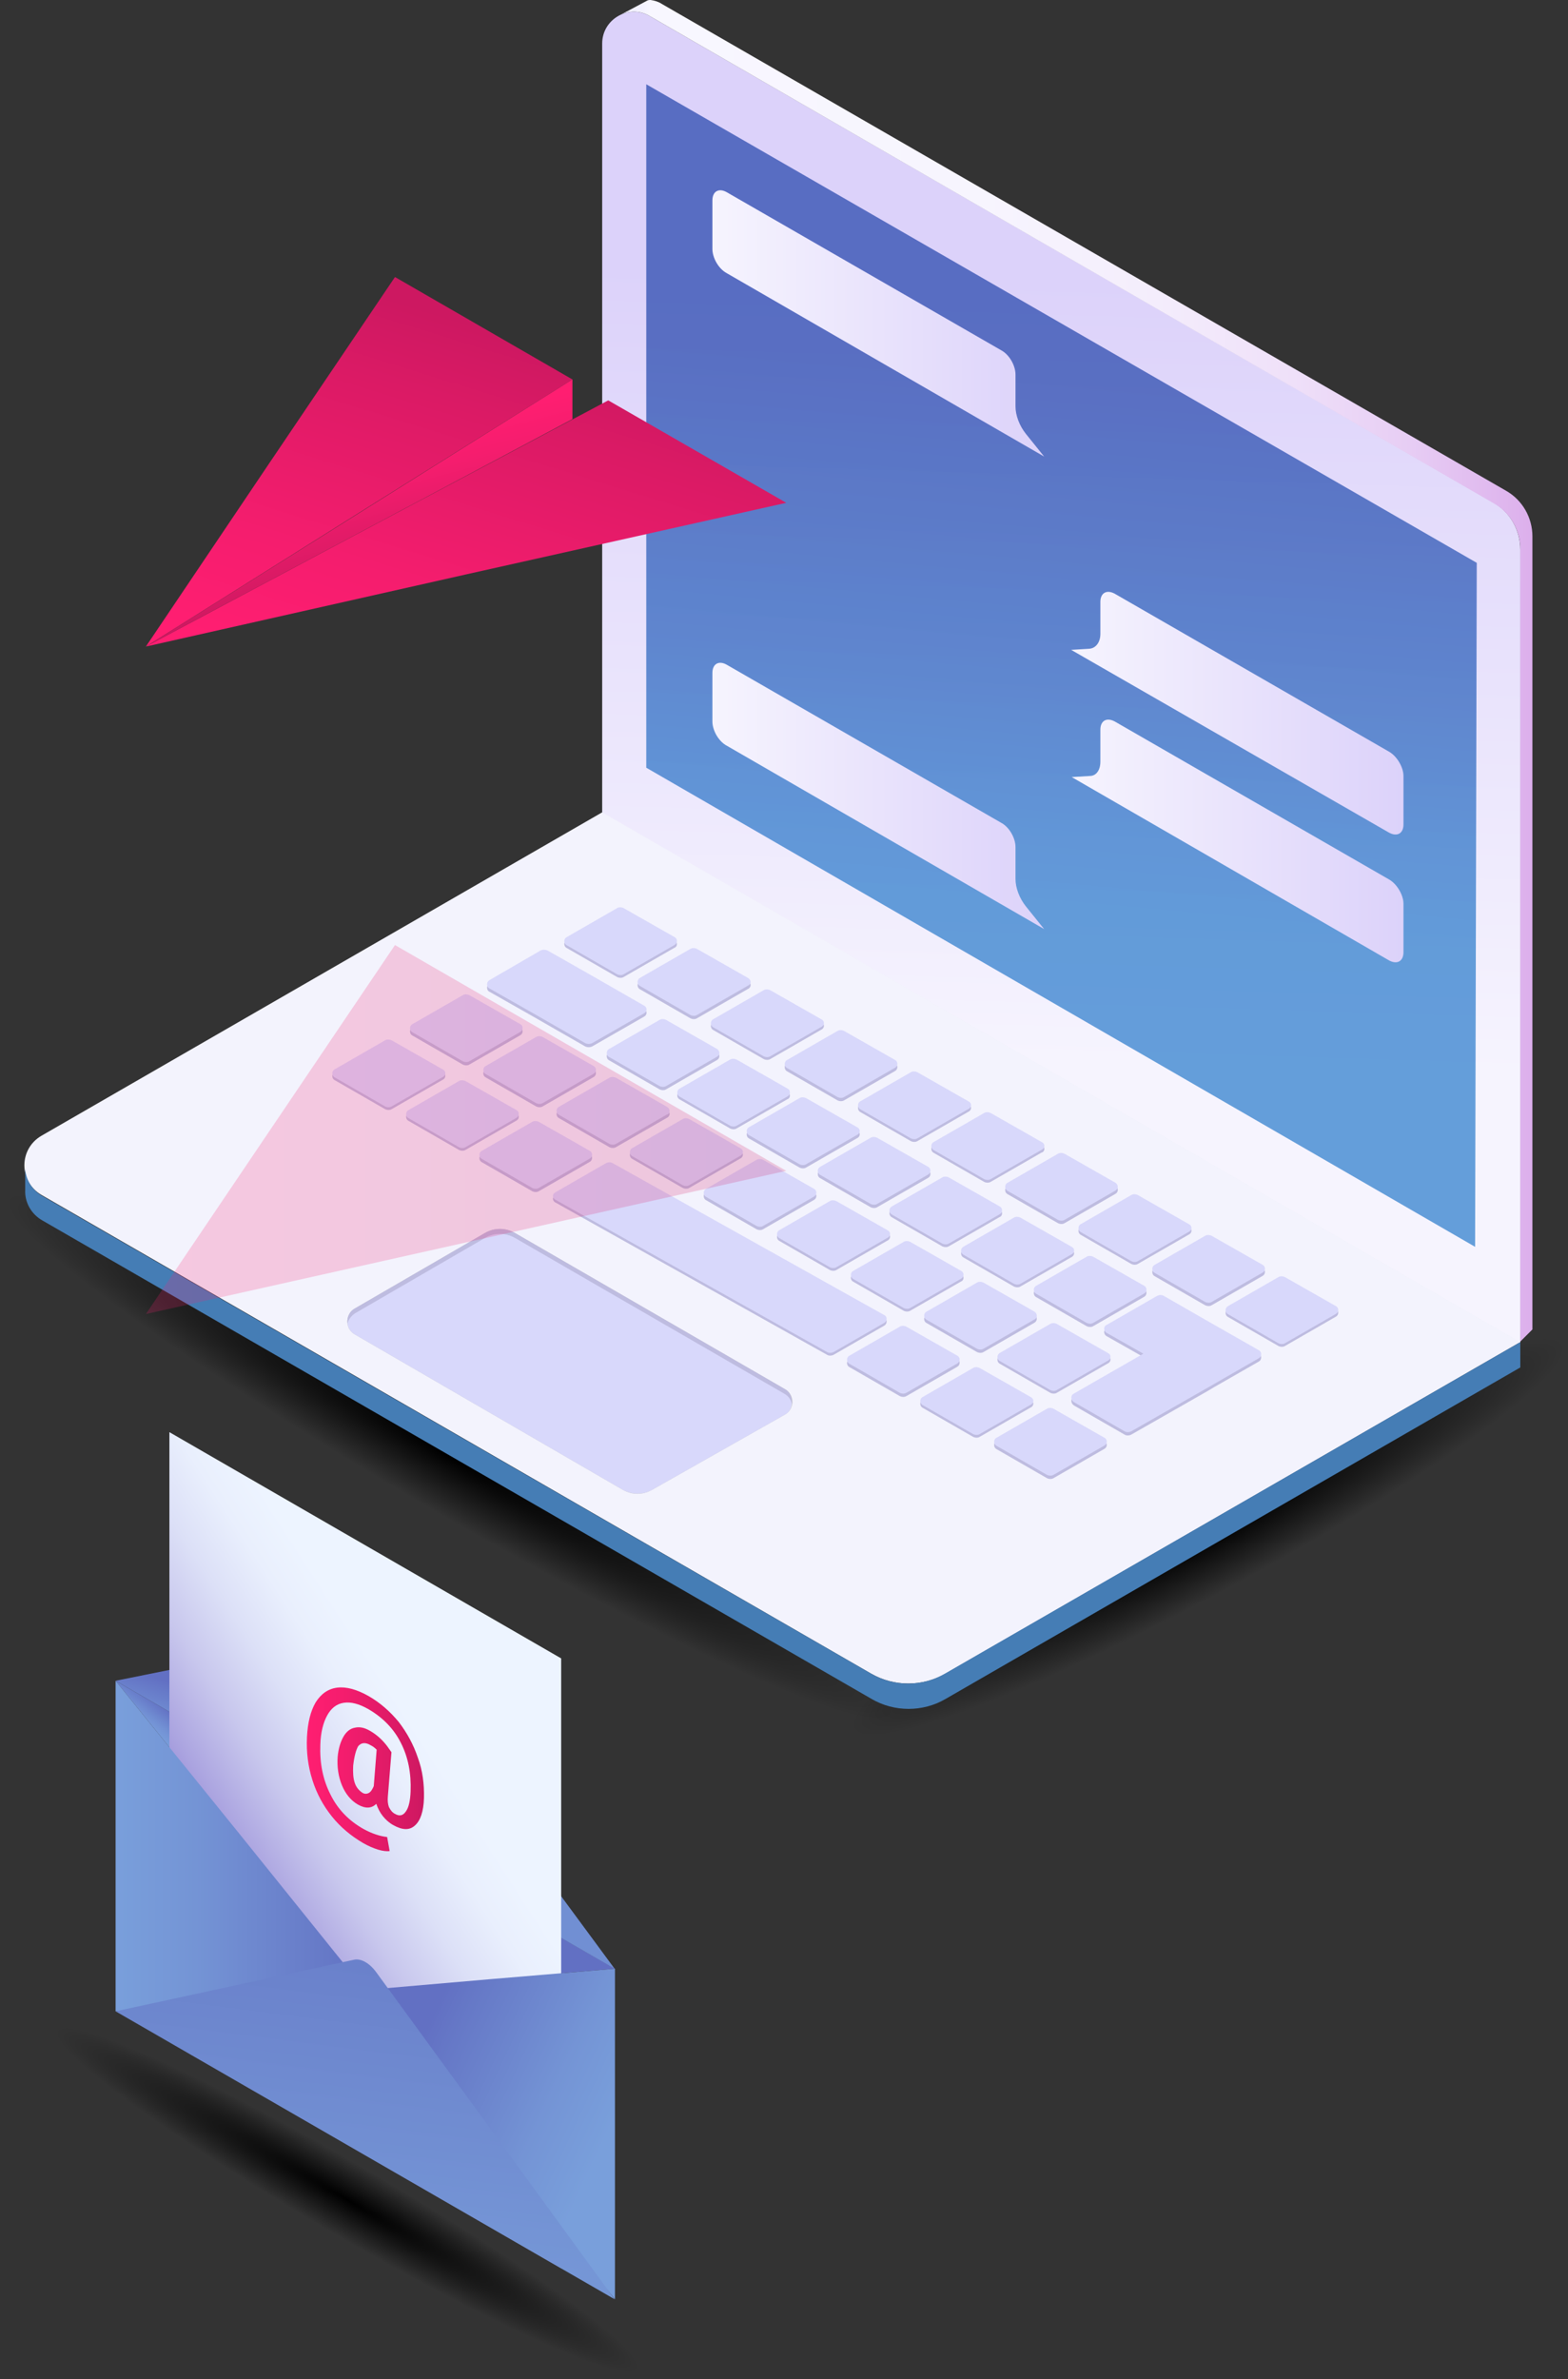 <svg width="267" height="405" viewBox="0 0 267 405" fill="none" xmlns="http://www.w3.org/2000/svg">
<rect x="0" y="0" width="267" height="405" fill="#333333" stroke="none"/>
<path d="M71.95 256.035C29.91 231.566 -1.995 208.128 0.632 203.628C3.26 199.128 39.388 215.347 81.427 239.816C123.373 264.285 155.372 287.723 152.745 292.223C150.024 296.723 113.896 280.504 71.95 256.035Z" fill="url(#paint0_radial_37_227)"/>
<path d="M210.268 269.817C176.768 288.004 147.584 299.067 145.05 294.473C142.61 289.879 167.759 271.504 201.26 253.316C234.76 235.129 263.944 224.066 266.478 228.66C269.011 233.254 243.769 251.629 210.268 269.817Z" fill="url(#paint1_radial_37_227)"/>
<path d="M254.373 85.596L110.611 2.721C107.045 0.658 102.541 3.283 102.541 7.408V138.378L258.877 228.566V93.565C258.877 90.19 257.094 87.19 254.373 85.596Z" fill="url(#paint2_linear_37_227)"/>
<path d="M258.877 93.471C258.877 90.284 257.188 87.284 254.373 85.69L110.611 2.72C109.016 1.783 107.139 1.783 105.638 2.533L110.048 0.189C110.33 0.001 110.518 0.001 110.799 0.001C111.456 0.095 112.113 0.283 112.676 0.658L256.437 83.534C259.252 85.127 260.941 88.127 260.941 91.315V226.316L258.877 228.378V225.191V93.471Z" fill="url(#paint3_linear_37_227)"/>
<path d="M148.335 284.91L7.107 203.441C3.166 201.191 3.166 195.566 7.107 193.316L102.541 138.284L258.877 228.472L161.003 284.91C157.062 287.16 152.276 287.16 148.335 284.91Z" fill="#F3F3FD"/>
<path d="M7.107 203.535L148.335 284.91C152.182 287.16 157.062 287.16 160.909 284.91L255.123 230.629L258.877 228.472V232.785L161.003 289.223C157.155 291.473 152.276 291.473 148.428 289.223L7.201 207.754C5.23 206.628 4.198 204.566 4.292 202.597V198.378C4.198 200.441 5.23 202.41 7.107 203.535Z" fill="#457DB5"/>
<path opacity="0.6" d="M110.048 14.346L251.464 95.815L251.182 212.254L110.048 130.691V14.346Z" fill="url(#paint4_linear_37_227)"/>
<path d="M227.535 222.847L218.808 217.878C218.432 217.691 217.963 217.691 217.682 217.878L209.048 222.847C208.579 223.128 208.579 223.878 209.048 224.16L217.682 229.129C218.057 229.316 218.526 229.316 218.808 229.129L227.441 224.16C228.004 223.878 228.004 223.128 227.535 222.847Z" fill="#BEBCE0"/>
<path d="M227.535 222.378L218.808 217.41C218.432 217.222 217.963 217.222 217.681 217.41L209.048 222.378C208.579 222.66 208.579 223.41 209.048 223.691L217.681 228.66C218.057 228.847 218.526 228.847 218.808 228.66L227.441 223.691C228.004 223.41 228.004 222.66 227.535 222.378Z" fill="#D8D8FB"/>
<path d="M215.054 215.91L206.327 210.941C205.952 210.754 205.482 210.754 205.201 210.941L196.568 215.91C196.099 216.191 196.099 216.941 196.568 217.223L205.201 222.191C205.576 222.379 206.045 222.379 206.327 222.191L214.96 217.223C215.523 216.941 215.523 216.191 215.054 215.91Z" fill="#BEBCE0"/>
<path d="M215.054 215.347L206.327 210.378C205.952 210.191 205.482 210.191 205.201 210.378L196.568 215.347C196.099 215.628 196.099 216.378 196.568 216.66L205.201 221.628C205.576 221.816 206.045 221.816 206.327 221.628L214.96 216.66C215.523 216.378 215.523 215.628 215.054 215.347Z" fill="#D8D8FB"/>
<path d="M202.48 208.879L193.753 203.91C193.377 203.723 192.908 203.723 192.627 203.91L183.993 208.879C183.524 209.16 183.524 209.91 183.993 210.191L192.627 215.16C193.002 215.348 193.471 215.348 193.753 215.16L202.386 210.191C203.043 209.91 203.043 209.16 202.48 208.879Z" fill="#BEBCE0"/>
<path d="M202.48 208.41L193.753 203.441C193.377 203.253 192.908 203.253 192.627 203.441L183.993 208.41C183.524 208.691 183.524 209.441 183.993 209.722L192.627 214.691C193.002 214.878 193.471 214.878 193.753 214.691L202.386 209.722C203.043 209.441 203.043 208.691 202.48 208.41Z" fill="#D8D8FB"/>
<path d="M189.999 201.941L181.272 196.972C180.897 196.785 180.427 196.785 180.146 196.972L171.513 201.941C171.044 202.222 171.044 202.972 171.513 203.253L180.146 208.222C180.521 208.41 180.991 208.41 181.272 208.222L189.905 203.253C190.468 202.972 190.468 202.222 189.999 201.941Z" fill="#BEBCE0"/>
<path d="M189.999 201.378L181.272 196.41C180.897 196.222 180.427 196.222 180.146 196.41L171.513 201.378C171.044 201.66 171.044 202.41 171.513 202.691L180.146 207.66C180.521 207.847 180.991 207.847 181.272 207.66L189.905 202.691C190.468 202.41 190.468 201.753 189.999 201.378Z" fill="#D8D8FB"/>
<path d="M177.425 194.91L168.698 189.941C168.322 189.753 167.853 189.753 167.572 189.941L158.938 194.91C158.469 195.191 158.469 195.941 158.938 196.222L167.572 201.191C167.947 201.378 168.416 201.378 168.698 201.191L177.331 196.222C177.988 196.035 177.988 195.285 177.425 194.91Z" fill="#BEBCE0"/>
<path d="M177.425 194.441L168.698 189.472C168.322 189.284 167.853 189.284 167.572 189.472L158.938 194.441C158.469 194.722 158.469 195.472 158.938 195.753L167.572 200.722C167.947 200.91 168.416 200.91 168.698 200.722L177.331 195.753C177.988 195.472 177.988 194.722 177.425 194.441Z" fill="#D8D8FB"/>
<path d="M164.944 187.972L156.217 183.003C155.842 182.816 155.372 182.816 155.091 183.003L146.458 187.972C145.989 188.253 145.989 189.003 146.458 189.285L155.091 194.254C155.466 194.441 155.935 194.441 156.217 194.254L164.85 189.285C165.507 189.003 165.507 188.253 164.944 187.972Z" fill="#BEBCE0"/>
<path d="M164.944 187.503L156.217 182.535C155.842 182.347 155.372 182.347 155.091 182.535L146.458 187.503C145.989 187.785 145.989 188.535 146.458 188.816L155.091 193.785C155.466 193.972 155.935 193.972 156.217 193.785L164.85 188.816C165.507 188.535 165.507 187.785 164.944 187.503Z" fill="#D8D8FB"/>
<path d="M152.463 181.035L143.736 176.066C143.361 175.879 142.892 175.879 142.61 176.066L133.977 181.035C133.508 181.316 133.508 182.066 133.977 182.347L142.61 187.316C142.986 187.504 143.455 187.504 143.736 187.316L152.37 182.347C152.933 182.066 152.933 181.316 152.463 181.035Z" fill="#BEBCE0"/>
<path d="M152.463 180.472L143.736 175.503C143.361 175.316 142.892 175.316 142.61 175.503L133.977 180.472C133.508 180.753 133.508 181.503 133.977 181.784L142.61 186.753C142.986 186.941 143.455 186.941 143.736 186.753L152.37 181.784C152.933 181.503 152.933 180.753 152.463 180.472Z" fill="#D8D8FB"/>
<path d="M139.889 174.003L131.162 169.034C130.787 168.847 130.318 168.847 130.036 169.034L121.403 174.003C120.934 174.284 120.934 175.034 121.403 175.316L130.036 180.285C130.411 180.472 130.881 180.472 131.162 180.285L139.795 175.316C140.452 175.034 140.452 174.284 139.889 174.003Z" fill="#BEBCE0"/>
<path d="M139.889 173.534L131.162 168.566C130.787 168.378 130.318 168.378 130.036 168.566L121.403 173.534C120.934 173.816 120.934 174.566 121.403 174.847L130.036 179.816C130.411 180.003 130.881 180.003 131.162 179.816L139.795 174.847C140.452 174.566 140.452 173.816 139.889 173.534Z" fill="#D8D8FB"/>
<path d="M127.409 167.066L118.681 162.097C118.306 161.91 117.837 161.91 117.555 162.097L108.922 167.066C108.453 167.347 108.453 168.097 108.922 168.378L117.555 173.347C117.931 173.535 118.4 173.535 118.681 173.347L127.315 168.378C127.972 168.097 127.972 167.347 127.409 167.066Z" fill="#BEBCE0"/>
<path d="M127.408 166.503L118.681 161.534C118.306 161.346 117.837 161.346 117.555 161.534L108.922 166.503C108.453 166.784 108.453 167.534 108.922 167.815L117.555 172.784C117.931 172.972 118.4 172.972 118.681 172.784L127.315 167.815C127.972 167.534 127.972 166.878 127.408 166.503Z" fill="#D8D8FB"/>
<path d="M114.928 160.034L106.201 155.066C105.826 154.878 105.356 154.878 105.075 155.066L96.442 160.034C95.972 160.316 95.972 161.066 96.442 161.347L105.075 166.316C105.45 166.503 105.919 166.503 106.201 166.316L114.834 161.347C115.397 161.159 115.397 160.409 114.928 160.034Z" fill="#BEBCE0"/>
<path d="M114.928 159.565L106.201 154.597C105.826 154.409 105.356 154.409 105.075 154.597L96.442 159.565C95.972 159.847 95.972 160.597 96.442 160.878L105.075 165.847C105.45 166.034 105.919 166.034 106.201 165.847L114.834 160.878C115.397 160.597 115.397 159.847 114.928 159.565Z" fill="#D8D8FB"/>
<path d="M83.304 167.441L92.031 162.378C92.407 162.191 92.876 162.191 93.251 162.378L100.852 166.691L109.673 171.753C110.236 172.035 110.236 172.785 109.673 173.066L100.852 178.128C100.477 178.316 100.008 178.316 99.632 178.128L90.811 173.066L83.21 168.753C82.835 168.472 82.835 167.722 83.304 167.441Z" fill="#BEBCE0"/>
<path d="M83.304 166.878L92.031 161.815C92.407 161.628 92.876 161.628 93.251 161.815L100.852 166.128L109.673 171.19C110.236 171.472 110.236 172.222 109.673 172.503L100.852 177.565C100.477 177.753 100.008 177.753 99.632 177.565L90.811 172.503L83.21 168.19C82.835 167.909 82.835 167.159 83.304 166.878Z" fill="#D8D8FB"/>
<path d="M194.879 219.472L186.152 214.504C185.776 214.316 185.307 214.316 185.026 214.504L176.392 219.472C175.923 219.754 175.923 220.504 176.392 220.785L185.026 225.754C185.401 225.941 185.87 225.941 186.152 225.754L194.785 220.785C195.348 220.504 195.348 219.754 194.879 219.472Z" fill="#BEBCE0"/>
<path d="M194.879 218.91L186.152 213.941C185.776 213.753 185.307 213.753 185.026 213.941L176.392 218.91C175.923 219.191 175.923 219.941 176.392 220.222L185.026 225.191C185.401 225.379 185.87 225.379 186.152 225.191L194.785 220.222C195.348 219.941 195.348 219.191 194.879 218.91Z" fill="#D8D8FB"/>
<path d="M182.492 212.722L173.765 207.754C173.39 207.566 172.92 207.566 172.639 207.754L164.006 212.722C163.536 213.004 163.536 213.754 164.006 214.035L172.639 219.004C173.014 219.191 173.483 219.191 173.765 219.004L182.398 214.035C183.055 213.754 183.055 213.004 182.492 212.722Z" fill="#BEBCE0"/>
<path d="M182.492 212.254L173.765 207.285C173.39 207.097 172.92 207.097 172.639 207.285L164.006 212.254C163.536 212.535 163.536 213.285 164.006 213.566L172.639 218.535C173.014 218.722 173.483 218.722 173.765 218.535L182.398 213.566C183.055 213.285 183.055 212.535 182.492 212.254Z" fill="#D8D8FB"/>
<path d="M170.293 205.878L161.566 200.91C161.19 200.722 160.721 200.722 160.44 200.91L151.807 205.878C151.337 206.16 151.337 206.91 151.807 207.191L160.44 212.16C160.815 212.347 161.284 212.347 161.566 212.16L170.199 207.191C170.762 207.003 170.762 206.253 170.293 205.878Z" fill="#BEBCE0"/>
<path d="M170.293 205.409L161.566 200.441C161.19 200.253 160.721 200.253 160.44 200.441L151.807 205.409C151.337 205.691 151.337 206.441 151.807 206.722L160.44 211.691C160.815 211.878 161.284 211.878 161.566 211.691L170.199 206.722C170.762 206.441 170.762 205.691 170.293 205.409Z" fill="#D8D8FB"/>
<path d="M158.094 199.222L149.367 194.253C148.991 194.066 148.522 194.066 148.241 194.253L139.608 199.222C139.138 199.503 139.138 200.253 139.608 200.535L148.241 205.504C148.616 205.691 149.085 205.691 149.367 205.504L158 200.535C158.563 200.253 158.563 199.503 158.094 199.222Z" fill="#BEBCE0"/>
<path d="M158.094 198.659L149.367 193.691C148.991 193.503 148.522 193.503 148.241 193.691L139.608 198.659C139.138 198.941 139.138 199.691 139.608 199.972L148.241 204.941C148.616 205.128 149.085 205.128 149.367 204.941L158 199.972C158.563 199.691 158.563 198.941 158.094 198.659Z" fill="#D8D8FB"/>
<path d="M145.989 192.472L137.262 187.503C136.886 187.316 136.417 187.316 136.136 187.503L127.502 192.472C127.033 192.753 127.033 193.503 127.502 193.785L136.136 198.754C136.511 198.941 136.98 198.941 137.262 198.754L145.895 193.785C146.552 193.503 146.552 192.753 145.989 192.472Z" fill="#BEBCE0"/>
<path d="M145.989 191.909L137.262 186.941C136.886 186.753 136.417 186.753 136.136 186.941L127.502 191.909C127.033 192.191 127.033 192.941 127.502 193.222L136.136 198.191C136.511 198.378 136.98 198.378 137.262 198.191L145.895 193.222C146.552 192.941 146.552 192.191 145.989 191.909Z" fill="#D8D8FB"/>
<path d="M134.165 185.816L125.438 180.847C125.063 180.659 124.593 180.659 124.312 180.847L115.679 185.816C115.209 186.097 115.209 186.847 115.679 187.128L124.312 192.097C124.687 192.284 125.156 192.284 125.438 192.097L134.071 187.128C134.634 186.941 134.634 186.191 134.165 185.816Z" fill="#BEBCE0"/>
<path d="M134.165 185.347L125.438 180.378C125.063 180.191 124.593 180.191 124.312 180.378L115.679 185.347C115.209 185.628 115.209 186.378 115.679 186.659L124.312 191.628C124.687 191.816 125.156 191.816 125.438 191.628L134.071 186.659C134.634 186.378 134.634 185.628 134.165 185.347Z" fill="#D8D8FB"/>
<path d="M122.153 179.159L113.426 174.191C113.051 174.003 112.582 174.003 112.3 174.191L103.667 179.159C103.198 179.441 103.198 180.191 103.667 180.472L112.3 185.441C112.676 185.628 113.145 185.628 113.426 185.441L122.06 180.472C122.623 180.191 122.623 179.441 122.153 179.159Z" fill="#BEBCE0"/>
<path d="M122.153 178.597L113.426 173.628C113.051 173.44 112.582 173.44 112.3 173.628L103.667 178.597C103.198 178.878 103.198 179.628 103.667 179.909L112.3 184.878C112.676 185.066 113.145 185.066 113.426 184.878L122.06 179.909C122.623 179.628 122.623 178.972 122.153 178.597Z" fill="#D8D8FB"/>
<path d="M182.773 237.848L194.691 231.004L188.404 227.441C187.935 227.16 187.841 226.41 188.404 226.129L197.037 221.16C197.412 220.973 197.881 220.973 198.163 221.16L205.67 225.473L214.397 230.441C214.866 230.723 214.866 231.473 214.397 231.754L206.702 236.16L205.764 236.723L192.627 244.223C192.251 244.41 191.782 244.41 191.5 244.223L182.867 239.254C182.304 238.879 182.304 238.129 182.773 237.848Z" fill="#BEBCE0"/>
<path d="M182.773 237.285L194.691 230.441L188.404 226.878C187.935 226.597 187.841 225.847 188.404 225.566L197.037 220.597C197.412 220.41 197.881 220.41 198.163 220.597L205.67 224.91L214.397 229.878C214.866 230.16 214.866 230.91 214.397 231.191L205.764 236.16L192.627 243.66C192.251 243.847 191.782 243.847 191.5 243.66L182.867 238.691C182.304 238.316 182.304 237.566 182.773 237.285Z" fill="#D8D8FB"/>
<path d="M188.685 230.816L179.958 225.847C179.583 225.66 179.114 225.66 178.832 225.847L170.199 230.816C169.73 231.097 169.73 231.847 170.199 232.129L178.832 237.098C179.208 237.285 179.677 237.285 179.958 237.098L188.591 232.129C189.248 231.847 189.248 231.097 188.685 230.816Z" fill="#BEBCE0"/>
<path d="M188.685 230.347L179.958 225.378C179.583 225.191 179.114 225.191 178.832 225.378L170.199 230.347C169.73 230.628 169.73 231.378 170.199 231.659L178.832 236.628C179.208 236.816 179.677 236.816 179.958 236.628L188.591 231.659C189.248 231.378 189.248 230.628 188.685 230.347Z" fill="#D8D8FB"/>
<path d="M176.205 223.879L167.478 218.91C167.102 218.722 166.633 218.722 166.352 218.91L157.718 223.879C157.249 224.16 157.249 224.91 157.718 225.191L166.352 230.16C166.727 230.348 167.196 230.348 167.478 230.16L176.111 225.191C176.674 224.91 176.674 224.16 176.205 223.879Z" fill="#BEBCE0"/>
<path d="M176.205 223.316L167.478 218.347C167.102 218.16 166.633 218.16 166.352 218.347L157.718 223.316C157.249 223.597 157.249 224.347 157.718 224.629L166.352 229.598C166.727 229.785 167.196 229.785 167.478 229.598L176.111 224.629C176.674 224.441 176.674 223.691 176.205 223.316Z" fill="#D8D8FB"/>
<path d="M163.724 216.847L154.997 211.879C154.622 211.691 154.153 211.691 153.871 211.879L145.238 216.847C144.769 217.129 144.769 217.879 145.238 218.16L153.871 223.129C154.246 223.316 154.716 223.316 154.997 223.129L163.63 218.16C164.193 217.972 164.193 217.222 163.724 216.847Z" fill="#BEBCE0"/>
<path d="M163.724 216.378L154.997 211.41C154.622 211.222 154.153 211.222 153.871 211.41L145.238 216.378C144.769 216.66 144.769 217.41 145.238 217.691L153.871 222.66C154.246 222.847 154.716 222.847 154.997 222.66L163.63 217.691C164.193 217.41 164.193 216.66 163.724 216.378Z" fill="#D8D8FB"/>
<path d="M151.15 209.91L142.423 204.941C142.047 204.753 141.578 204.753 141.297 204.941L132.663 209.91C132.194 210.191 132.194 210.941 132.663 211.222L141.297 216.191C141.672 216.378 142.141 216.378 142.423 216.191L151.056 211.222C151.713 210.941 151.713 210.191 151.15 209.91Z" fill="#BEBCE0"/>
<path d="M151.15 209.441L142.423 204.472C142.047 204.285 141.578 204.285 141.297 204.472L132.663 209.441C132.194 209.722 132.194 210.472 132.663 210.753L141.297 215.722C141.672 215.91 142.141 215.91 142.423 215.722L151.056 210.753C151.713 210.472 151.713 209.722 151.15 209.441Z" fill="#D8D8FB"/>
<path d="M138.669 202.972L129.942 198.003C129.567 197.816 129.098 197.816 128.816 198.003L120.183 202.972C119.714 203.253 119.714 204.003 120.183 204.285L128.816 209.253C129.191 209.441 129.661 209.441 129.942 209.253L138.575 204.285C139.138 204.003 139.138 203.253 138.669 202.972Z" fill="#BEBCE0"/>
<path d="M138.669 202.409L129.942 197.44C129.567 197.253 129.098 197.253 128.816 197.44L120.183 202.409C119.714 202.69 119.714 203.44 120.183 203.722L128.816 208.691C129.191 208.878 129.661 208.878 129.942 208.691L138.575 203.722C139.138 203.44 139.138 202.69 138.669 202.409Z" fill="#D8D8FB"/>
<path d="M126.095 195.941L117.368 190.972C116.992 190.785 116.523 190.785 116.242 190.972L107.608 195.941C107.139 196.222 107.139 196.972 107.608 197.254L116.242 202.222C116.617 202.41 117.086 202.41 117.368 202.222L126.001 197.254C126.658 196.972 126.658 196.222 126.095 195.941Z" fill="#BEBCE0"/>
<path d="M126.095 195.472L117.368 190.504C116.992 190.316 116.523 190.316 116.242 190.504L107.608 195.472C107.139 195.754 107.139 196.504 107.608 196.785L116.242 201.754C116.617 201.941 117.086 201.941 117.368 201.754L126.001 196.785C126.658 196.504 126.658 195.754 126.095 195.472Z" fill="#D8D8FB"/>
<path d="M113.614 189.004L104.887 184.035C104.512 183.847 104.043 183.847 103.761 184.035L95.128 189.004C94.659 189.285 94.659 190.035 95.128 190.316L103.761 195.285C104.136 195.472 104.606 195.472 104.887 195.285L113.52 190.316C114.177 190.035 114.177 189.285 113.614 189.004Z" fill="#BEBCE0"/>
<path d="M113.614 188.441L104.887 183.472C104.512 183.285 104.043 183.285 103.761 183.472L95.128 188.441C94.659 188.722 94.659 189.472 95.128 189.754L103.761 194.722C104.136 194.91 104.606 194.91 104.887 194.722L113.52 189.754C114.177 189.566 114.177 188.816 113.614 188.441Z" fill="#D8D8FB"/>
<path d="M101.134 182.066L92.407 177.097C92.031 176.91 91.562 176.91 91.281 177.097L82.647 182.066C82.178 182.347 82.178 183.097 82.647 183.378L91.281 188.347C91.656 188.535 92.125 188.535 92.407 188.347L101.04 183.378C101.603 183.097 101.603 182.347 101.134 182.066Z" fill="#BEBCE0"/>
<path d="M101.134 181.503L92.407 176.534C92.031 176.347 91.562 176.347 91.281 176.534L82.647 181.503C82.178 181.784 82.178 182.534 82.647 182.815L91.281 187.784C91.656 187.972 92.125 187.972 92.407 187.784L101.04 182.815C101.603 182.534 101.603 181.784 101.134 181.503Z" fill="#D8D8FB"/>
<path d="M188.122 245.348L179.395 240.379C179.02 240.191 178.551 240.191 178.269 240.379L169.636 245.348C169.167 245.629 169.167 246.379 169.636 246.66L178.269 251.629C178.645 251.816 179.114 251.816 179.395 251.629L188.028 246.66C188.591 246.379 188.591 245.629 188.122 245.348Z" fill="#BEBCE0"/>
<path d="M188.122 244.785L179.395 239.816C179.02 239.628 178.551 239.628 178.269 239.816L169.636 244.785C169.167 245.066 169.167 245.816 169.636 246.097L178.269 251.066C178.645 251.254 179.114 251.254 179.395 251.066L188.028 246.097C188.591 245.816 188.591 245.066 188.122 244.785Z" fill="#D8D8FB"/>
<path d="M175.548 238.316L166.821 233.347C166.445 233.16 165.976 233.16 165.695 233.347L157.062 238.316C156.592 238.597 156.592 239.347 157.062 239.629L165.695 244.598C166.07 244.785 166.539 244.785 166.821 244.598L175.454 239.629C176.111 239.347 176.111 238.597 175.548 238.316Z" fill="#BEBCE0"/>
<path d="M175.548 237.848L166.821 232.879C166.445 232.691 165.976 232.691 165.695 232.879L157.062 237.848C156.592 238.129 156.592 238.879 157.062 239.16L165.695 244.129C166.07 244.317 166.539 244.317 166.821 244.129L175.454 239.16C176.111 238.879 176.111 238.129 175.548 237.848Z" fill="#D8D8FB"/>
<path d="M163.067 231.379L154.34 226.41C153.965 226.223 153.496 226.223 153.214 226.41L144.581 231.379C144.112 231.66 144.112 232.41 144.581 232.691L153.214 237.66C153.59 237.848 154.059 237.848 154.34 237.66L162.973 232.691C163.536 232.41 163.536 231.66 163.067 231.379Z" fill="#BEBCE0"/>
<path d="M163.067 230.816L154.34 225.847C153.965 225.66 153.496 225.66 153.214 225.847L144.581 230.816C144.112 231.097 144.112 231.847 144.581 232.128L153.214 237.097C153.59 237.285 154.059 237.285 154.34 237.097L162.973 232.128C163.536 231.847 163.536 231.097 163.067 230.816Z" fill="#D8D8FB"/>
<path d="M100.477 196.504L91.75 191.535C91.374 191.348 90.905 191.348 90.624 191.535L81.99 196.504C81.521 196.785 81.521 197.535 81.99 197.816L90.624 202.785C90.999 202.973 91.468 202.973 91.75 202.785L100.383 197.816C100.946 197.535 100.946 196.785 100.477 196.504Z" fill="#BEBCE0"/>
<path d="M100.477 195.941L91.75 190.972C91.374 190.785 90.905 190.785 90.624 190.972L81.99 195.941C81.521 196.222 81.521 196.972 81.99 197.253L90.624 202.222C90.999 202.41 91.468 202.41 91.75 202.222L100.383 197.253C100.946 196.972 100.946 196.222 100.477 195.941Z" fill="#D8D8FB"/>
<path d="M87.996 189.472L79.269 184.503C78.894 184.315 78.425 184.315 78.143 184.503L69.51 189.472C69.041 189.753 69.041 190.503 69.51 190.784L78.143 195.753C78.518 195.94 78.988 195.94 79.269 195.753L87.902 190.784C88.465 190.503 88.465 189.847 87.996 189.472Z" fill="#BEBCE0"/>
<path d="M87.996 189.003L79.269 184.035C78.894 183.847 78.425 183.847 78.143 184.035L69.51 189.003C69.041 189.285 69.041 190.035 69.51 190.316L78.143 195.285C78.518 195.472 78.988 195.472 79.269 195.285L87.902 190.316C88.465 190.035 88.465 189.285 87.996 189.003Z" fill="#D8D8FB"/>
<path d="M75.422 182.534L66.695 177.566C66.319 177.378 65.85 177.378 65.569 177.566L56.935 182.534C56.466 182.816 56.466 183.566 56.935 183.847L65.569 188.816C65.944 189.003 66.413 189.003 66.695 188.816L75.328 183.847C75.985 183.566 75.985 182.816 75.422 182.534Z" fill="#BEBCE0"/>
<path d="M75.422 182.066L66.695 177.097C66.319 176.909 65.85 176.909 65.569 177.097L56.935 182.066C56.466 182.347 56.466 183.097 56.935 183.378L65.569 188.347C65.944 188.534 66.413 188.534 66.695 188.347L75.328 183.378C75.985 183.097 75.985 182.347 75.422 182.066Z" fill="#D8D8FB"/>
<path d="M88.653 174.941L79.926 169.972C79.551 169.785 79.082 169.785 78.8 169.972L70.167 174.941C69.698 175.222 69.698 175.972 70.167 176.254L78.8 181.222C79.175 181.41 79.644 181.41 79.926 181.222L88.559 176.254C89.122 175.972 89.122 175.222 88.653 174.941Z" fill="#BEBCE0"/>
<path d="M88.653 174.378L79.926 169.409C79.551 169.222 79.082 169.222 78.8 169.409L70.167 174.378C69.698 174.659 69.698 175.409 70.167 175.691L78.8 180.659C79.175 180.847 79.644 180.847 79.926 180.659L88.559 175.691C89.122 175.409 89.122 174.659 88.653 174.378Z" fill="#D8D8FB"/>
<path d="M94.565 203.441L103.198 198.472C103.573 198.285 104.043 198.285 104.324 198.472L150.587 224.347C151.15 224.629 151.056 225.379 150.587 225.66L141.954 230.629C141.578 230.816 141.109 230.816 140.827 230.629L94.659 204.753C94.002 204.472 94.002 203.722 94.565 203.441Z" fill="#BEBCE0"/>
<path d="M94.565 202.972L103.198 198.003C103.573 197.816 104.043 197.816 104.324 198.003L150.587 223.879C151.15 224.16 151.056 224.91 150.587 225.191L141.954 230.16C141.578 230.347 141.109 230.347 140.827 230.16L94.659 204.285C94.002 204.003 94.002 203.253 94.565 202.972Z" fill="#D8D8FB"/>
<path d="M133.602 236.441L87.715 209.91C86.119 208.972 84.149 208.972 82.553 209.91L60.408 222.753C58.718 223.785 58.718 226.222 60.408 227.16L106.013 253.597C107.609 254.535 109.485 254.535 111.081 253.597L133.602 240.847C135.385 239.91 135.385 237.379 133.602 236.441Z" fill="#CCCCCC"/>
<path d="M133.602 237.379L87.715 210.847C86.119 209.91 84.149 209.91 82.553 210.847L60.407 223.691C59.751 224.066 59.281 224.722 59.188 225.472C59 224.441 59.375 223.316 60.407 222.753L82.553 209.91C84.149 208.972 86.119 208.972 87.715 209.91L133.602 236.441C134.634 237.004 135.009 238.129 134.822 239.16C134.728 238.41 134.353 237.754 133.602 237.379Z" fill="#BEBCE0"/>
<path d="M133.602 240.847L111.08 253.597C109.485 254.535 107.515 254.441 106.013 253.597L60.407 227.16C59.751 226.785 59.281 226.128 59.188 225.378C59.281 224.722 59.751 224.066 60.407 223.597L82.553 210.753C84.149 209.816 86.119 209.816 87.715 210.753L133.602 237.285C134.259 237.66 134.728 238.316 134.822 239.066C134.728 239.816 134.353 240.472 133.602 240.847Z" fill="#D8D8FB"/>
<path d="M172.92 69.189V63.752C172.92 62.252 171.888 60.377 170.481 59.627L123.749 32.72C122.435 31.97 121.309 32.533 121.309 34.127V42.377C121.309 43.877 122.341 45.752 123.749 46.502L177.8 77.721L174.703 73.877C173.577 72.471 172.92 70.689 172.92 69.189Z" fill="url(#paint5_linear_37_227)"/>
<path d="M172.92 149.628V144.191C172.92 142.691 171.888 140.815 170.481 140.065L123.749 113.159C122.435 112.409 121.309 112.971 121.309 114.565V122.815C121.309 124.315 122.341 126.19 123.749 126.94L177.8 158.159L174.703 154.316C173.577 152.909 172.92 151.128 172.92 149.628Z" fill="url(#paint6_linear_37_227)"/>
<path d="M187.372 107.909V102.471C187.372 100.971 188.404 100.315 189.811 101.065L236.543 127.971C237.857 128.721 238.983 130.596 238.983 132.096V140.347C238.983 141.847 237.951 142.503 236.543 141.753L182.398 110.628L185.495 110.44C186.621 110.346 187.372 109.315 187.372 107.909Z" fill="url(#paint7_linear_37_227)"/>
<path d="M187.372 129.659V124.221C187.372 122.721 188.404 122.065 189.811 122.815L236.543 149.722C237.857 150.472 238.983 152.347 238.983 153.847V162.097C238.983 163.597 237.951 164.253 236.543 163.503L182.492 132.284L185.589 132.096C186.621 132.096 187.372 131.159 187.372 129.659Z" fill="url(#paint8_linear_37_227)"/>
<path d="M67.258 47.158L46.05 78.565L24.843 110.065L61.158 87.284L97.474 64.596L67.258 47.158Z" fill="url(#paint9_linear_37_227)"/>
<path d="M103.573 68.158L64.255 89.065L24.843 110.065L79.363 97.784L133.883 85.596L103.573 68.158Z" fill="url(#paint10_linear_37_227)"/>
<path d="M97.474 64.596V71.346L24.843 110.065L97.474 64.596Z" fill="url(#paint11_linear_37_227)"/>
<path opacity="0.2" d="M100.571 180.097L67.258 160.878L46.05 192.284L24.843 223.691L79.363 211.503L133.883 199.316L100.571 180.097Z" fill="url(#paint12_linear_37_227)"/>
<path d="M56.083 379.801C28.538 363.768 7.633 348.411 9.354 345.463C11.076 342.514 34.748 353.141 62.293 369.174C89.776 385.206 110.743 400.563 109.021 403.511C107.238 406.46 83.567 395.833 56.083 379.801Z" fill="url(#paint13_radial_37_227)"/>
<path d="M62.17 310.633L19.684 286.124L40.957 312.415L62.17 338.767L83.444 336.924L104.717 335.143L62.17 310.633Z" fill="url(#paint14_linear_37_227)"/>
<path d="M62.17 310.633L104.656 335.143L64.383 280.534C63.031 278.752 61.309 277.708 59.956 278.015L19.684 286.124L62.17 310.633Z" fill="url(#paint15_linear_37_227)"/>
<path d="M95.556 386.127L28.845 347.612V243.8L95.556 282.315V386.127Z" fill="url(#paint16_linear_37_227)"/>
<path d="M19.684 314.258V286.124L40.957 312.415L62.17 338.767L40.957 340.548L19.684 342.391V314.258Z" fill="url(#paint17_linear_37_227)"/>
<path d="M104.717 363.276V335.143L83.444 336.924L62.17 338.767L83.444 365.058L104.717 391.41V363.276Z" fill="url(#paint18_linear_37_227)"/>
<path d="M62.17 366.901L104.656 391.41L83.444 362.294L64.076 335.757C62.969 334.222 61.493 333.362 60.325 333.607L40.957 337.784L19.684 342.391L62.17 366.901Z" fill="url(#paint19_linear_37_227)"/>
<path d="M72.192 306.088C72.13 308.36 71.577 309.958 70.655 310.756C69.732 311.616 68.503 311.555 66.966 310.695C66.289 310.326 65.674 309.773 65.183 309.159C64.691 308.545 64.322 307.808 64.076 307.07C63.276 307.869 62.231 307.93 60.94 307.193C59.772 306.518 58.849 305.412 58.235 303.938C57.62 302.463 57.374 300.805 57.497 299.085C57.62 297.672 57.989 296.505 58.481 295.645C58.972 294.785 59.649 294.232 60.448 294.109C61.247 293.925 62.108 294.109 63.031 294.662C64.199 295.338 65.121 296.198 65.92 297.242L66.658 298.286L66.043 305.842C65.982 306.518 66.043 307.132 66.228 307.623C66.474 308.115 66.781 308.545 67.273 308.79C68.011 309.22 68.626 309.098 69.118 308.36C69.609 307.685 69.855 306.518 69.917 304.982C70.04 301.849 69.486 299.085 68.257 296.689C67.027 294.232 65.121 292.328 62.662 290.915C61.124 290.055 59.772 289.687 58.542 289.871C57.312 290.055 56.39 290.792 55.714 292.021C55.038 293.249 54.607 294.908 54.546 296.996C54.423 300.129 54.976 302.955 56.267 305.473C57.497 307.992 59.403 309.958 61.924 311.37C62.6 311.739 63.276 312.046 64.014 312.292C64.752 312.538 65.367 312.66 65.92 312.722L66.351 315.117C65.859 315.179 65.183 315.117 64.383 314.872C63.584 314.626 62.723 314.257 61.862 313.766C59.772 312.538 57.989 311.063 56.513 309.22C55.038 307.378 53.931 305.351 53.193 303.016C52.455 300.682 52.148 298.286 52.271 295.706C52.394 293.249 52.886 291.284 53.746 289.809C54.669 288.335 55.898 287.475 57.435 287.291C58.972 287.107 60.756 287.598 62.723 288.704C64.752 289.871 66.412 291.345 67.888 293.126C69.302 294.969 70.409 296.996 71.147 299.208C71.946 301.358 72.253 303.692 72.192 306.088ZM60.141 300.559C60.079 301.726 60.141 302.709 60.387 303.446C60.633 304.245 61.124 304.798 61.678 305.166C62.047 305.412 62.416 305.412 62.785 305.228C63.154 305.043 63.399 304.613 63.645 304.061L64.137 297.856C63.83 297.549 63.522 297.304 63.154 297.119C62.231 296.566 61.555 296.628 61.002 297.242C60.633 297.856 60.325 298.962 60.141 300.559Z" fill="url(#paint20_linear_37_227)"/>
<defs>
<radialGradient id="paint0_radial_37_227" cx="0" cy="0" r="1" gradientUnits="userSpaceOnUse" gradientTransform="translate(76.638 247.963) rotate(120.29) scale(9.378 87.998)">
<stop/>
<stop offset="0.998" stop-opacity="0"/>
</radialGradient>
<radialGradient id="paint1_radial_37_227" cx="0" cy="0" r="1" gradientUnits="userSpaceOnUse" gradientTransform="translate(205.792 261.593) rotate(61.49) scale(9.38 69.048)">
<stop/>
<stop offset="0.998" stop-opacity="0"/>
</radialGradient>
<linearGradient id="paint2_linear_37_227" x1="182.853" y1="47.815" x2="178.774" y2="180.505" gradientUnits="userSpaceOnUse">
<stop stop-color="#DCD2FA"/>
<stop offset="1" stop-color="#F6F4FE"/>
</linearGradient>
<linearGradient id="paint3_linear_37_227" x1="260.895" y1="114.239" x2="105.667" y2="114.239" gradientUnits="userSpaceOnUse">
<stop stop-color="#DCAFEC"/>
<stop offset="0.02" stop-color="#DEB4ED"/>
<stop offset="0.134" stop-color="#E7CDF4"/>
<stop offset="0.262" stop-color="#EFE0F9"/>
<stop offset="0.411" stop-color="#F4EDFC"/>
<stop offset="0.601" stop-color="#F7F5FE"/>
<stop offset="0.968" stop-color="#F8F7FF"/>
<stop offset="0.977" stop-color="#F3F2FF"/>
<stop offset="1" stop-color="#F1F0FF"/>
</linearGradient>
<linearGradient id="paint4_linear_37_227" x1="176.869" y1="154.4" x2="184.961" y2="65.298" gradientUnits="userSpaceOnUse">
<stop stop-color="#0364C2"/>
<stop offset="0.199" stop-color="#035ABC"/>
<stop offset="0.418" stop-color="#034AB1"/>
<stop offset="0.927" stop-color="#002EA0"/>
<stop offset="1" stop-color="#002A9D"/>
</linearGradient>
<linearGradient id="paint5_linear_37_227" x1="121.389" y1="55.008" x2="177.857" y2="55.008" gradientUnits="userSpaceOnUse">
<stop stop-color="#F6F4FE"/>
<stop offset="1" stop-color="#DCD2FA"/>
</linearGradient>
<linearGradient id="paint6_linear_37_227" x1="121.389" y1="135.431" x2="177.857" y2="135.431" gradientUnits="userSpaceOnUse">
<stop stop-color="#F6F4FE"/>
<stop offset="1" stop-color="#DCD2FA"/>
</linearGradient>
<linearGradient id="paint7_linear_37_227" x1="182.393" y1="121.449" x2="238.862" y2="121.449" gradientUnits="userSpaceOnUse">
<stop stop-color="#F6F4FE"/>
<stop offset="1" stop-color="#DCD2FA"/>
</linearGradient>
<linearGradient id="paint8_linear_37_227" x1="182.393" y1="143.257" x2="238.861" y2="143.257" gradientUnits="userSpaceOnUse">
<stop stop-color="#F6F4FE"/>
<stop offset="1" stop-color="#DCD2FA"/>
</linearGradient>
<linearGradient id="paint9_linear_37_227" x1="27.707" y1="105.812" x2="46.652" y2="44.648" gradientUnits="userSpaceOnUse">
<stop stop-color="#FF1E71"/>
<stop offset="0.291" stop-color="#F51D6E"/>
<stop offset="0.779" stop-color="#DB1A65"/>
<stop offset="1" stop-color="#CD1861"/>
</linearGradient>
<linearGradient id="paint10_linear_37_227" x1="59.768" y1="115.743" x2="78.729" y2="54.529" gradientUnits="userSpaceOnUse">
<stop stop-color="#FF1E71"/>
<stop offset="0.291" stop-color="#F51D6E"/>
<stop offset="0.779" stop-color="#DB1A65"/>
<stop offset="1" stop-color="#CD1861"/>
</linearGradient>
<linearGradient id="paint11_linear_37_227" x1="58.392" y1="76.585" x2="64.092" y2="98.455" gradientUnits="userSpaceOnUse">
<stop stop-color="#FF1E71"/>
<stop offset="0.291" stop-color="#F51D6E"/>
<stop offset="0.779" stop-color="#DB1A65"/>
<stop offset="1" stop-color="#CD1861"/>
</linearGradient>
<linearGradient id="paint12_linear_37_227" x1="24.874" y1="192.278" x2="133.909" y2="192.278" gradientUnits="userSpaceOnUse">
<stop stop-color="#FF1E71"/>
<stop offset="0.287" stop-color="#F51D6E"/>
<stop offset="0.418" stop-color="#EF1C6C"/>
<stop offset="0.9" stop-color="#D31963"/>
<stop offset="1" stop-color="#CD1861"/>
</linearGradient>
<radialGradient id="paint13_radial_37_227" cx="0" cy="0" r="1" gradientUnits="userSpaceOnUse" gradientTransform="translate(59.151 374.516) rotate(120.29) scale(6.145 57.658)">
<stop/>
<stop offset="0.998" stop-opacity="0"/>
</radialGradient>
<linearGradient id="paint14_linear_37_227" x1="55.705" y1="318.861" x2="58.947" y2="314.73" gradientUnits="userSpaceOnUse">
<stop stop-color="#799FDB"/>
<stop offset="0.326" stop-color="#7494D6"/>
<stop offset="0.437" stop-color="#718FD3"/>
<stop offset="1" stop-color="#6270C3"/>
</linearGradient>
<linearGradient id="paint15_linear_37_227" x1="64.232" y1="304.491" x2="66.147" y2="298.741" gradientUnits="userSpaceOnUse">
<stop stop-color="#718FD3"/>
<stop offset="1" stop-color="#6270C3"/>
</linearGradient>
<linearGradient id="paint16_linear_37_227" x1="32.761" y1="351.829" x2="108.664" y2="302.761" gradientUnits="userSpaceOnUse">
<stop offset="0.226" stop-color="#9285D4"/>
<stop offset="0.309" stop-color="#ABA4E0"/>
<stop offset="0.421" stop-color="#C8C7ED"/>
<stop offset="0.527" stop-color="#DCE0F7"/>
<stop offset="0.623" stop-color="#E9EFFD"/>
<stop offset="0.701" stop-color="#EDF4FF"/>
</linearGradient>
<linearGradient id="paint17_linear_37_227" x1="19.684" y1="314.231" x2="62.189" y2="314.231" gradientUnits="userSpaceOnUse">
<stop stop-color="#799FDB"/>
<stop offset="0.322" stop-color="#7494D5"/>
<stop offset="0.886" stop-color="#6577C6"/>
<stop offset="1" stop-color="#6270C3"/>
</linearGradient>
<linearGradient id="paint18_linear_37_227" x1="103.817" y1="362.857" x2="71.511" y2="347.796" gradientUnits="userSpaceOnUse">
<stop stop-color="#799FDB"/>
<stop offset="0.322" stop-color="#7494D5"/>
<stop offset="0.886" stop-color="#6577C6"/>
<stop offset="1" stop-color="#6270C3"/>
</linearGradient>
<linearGradient id="paint19_linear_37_227" x1="56.402" y1="412.407" x2="70.542" y2="300.95" gradientUnits="userSpaceOnUse">
<stop stop-color="#799FDB"/>
<stop offset="0.322" stop-color="#7494D5"/>
<stop offset="0.886" stop-color="#6577C6"/>
<stop offset="1" stop-color="#6270C3"/>
</linearGradient>
<linearGradient id="paint20_linear_37_227" x1="52.288" y1="301.126" x2="72.176" y2="301.126" gradientUnits="userSpaceOnUse">
<stop stop-color="#FF1E71"/>
<stop offset="0.291" stop-color="#F51D6E"/>
<stop offset="0.779" stop-color="#DB1A65"/>
<stop offset="1" stop-color="#CD1861"/>
</linearGradient>
</defs>
</svg>

